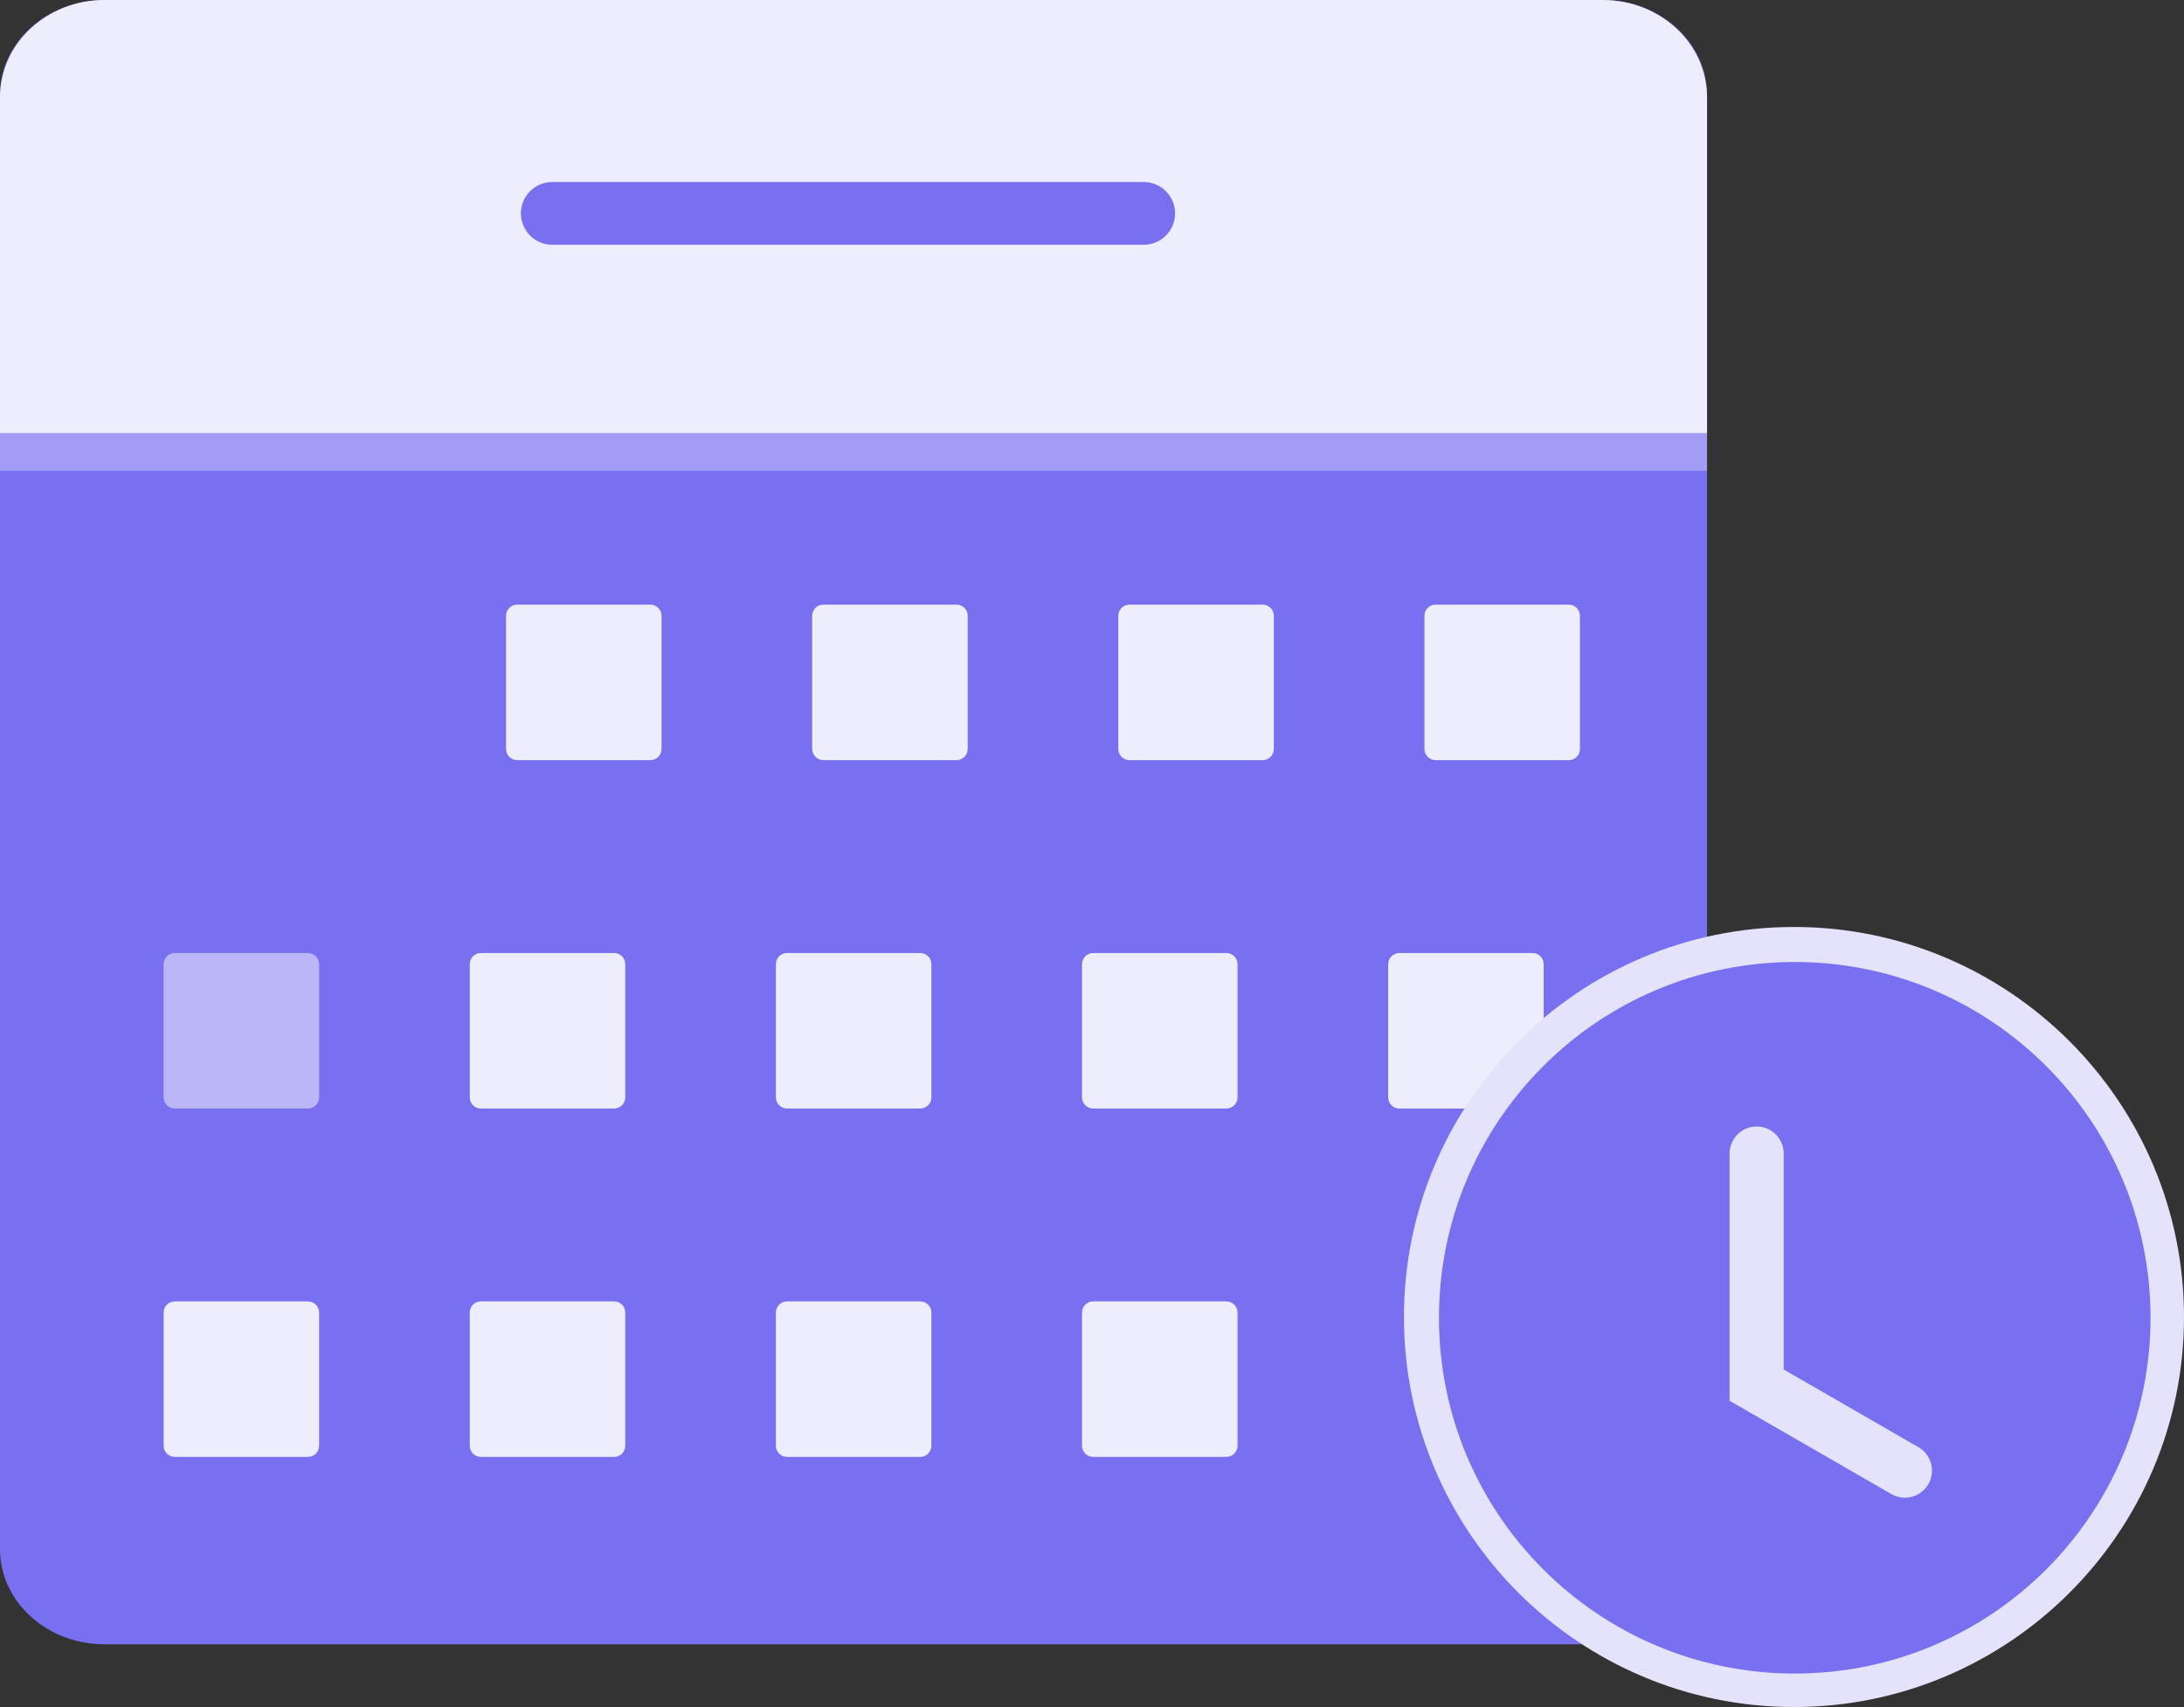 <svg width="174" height="136" viewBox="0 0 174 136" fill="none" xmlns="http://www.w3.org/2000/svg">
<rect x="0" y="0" width="174" height="136" fill="#333333" stroke="none"/>
<path d="M103.693 0H127.681C132.275 0 136 3.393 136 7.578V123.422C136 127.607 132.275 131 127.681 131H8.319C3.724 131 0 127.607 0 123.422V7.578C0 3.393 3.725 0.001 8.319 0.001H31.264L103.693 0Z" fill="#7870F0"/>
<path d="M103.693 0H127.681C132.275 0 136 3.475 136 7.762V35H0V7.762C0 3.475 3.725 0.001 8.319 0.001H31.264L103.693 0Z" fill="#EEEDFD"/>
<path d="M136 36H0" stroke="#A29DF4" stroke-width="3" stroke-miterlimit="10"/>
<path d="M91.119 17H44" stroke="#7870F0" stroke-width="5" stroke-miterlimit="10" stroke-linecap="round"/>
<path d="M51.816 60.561H41.206C40.714 60.561 40.316 60.163 40.316 59.671V49.062C40.316 48.57 40.714 48.171 41.206 48.171H51.816C52.307 48.171 52.706 48.57 52.706 49.062V59.671C52.706 60.163 52.307 60.561 51.816 60.561Z" fill="#EEEDFD"/>
<path d="M76.205 60.561H65.596C65.104 60.561 64.706 60.163 64.706 59.671V49.062C64.706 48.57 65.104 48.171 65.596 48.171H76.205C76.697 48.171 77.096 48.57 77.096 49.062V59.671C77.096 60.163 76.697 60.561 76.205 60.561Z" fill="#EEEDFD"/>
<path d="M100.595 60.561H89.986C89.494 60.561 89.096 60.163 89.096 59.671V49.062C89.096 48.57 89.494 48.171 89.986 48.171H100.595C101.087 48.171 101.485 48.57 101.485 49.062V59.671C101.485 60.163 101.087 60.561 100.595 60.561Z" fill="#EEEDFD"/>
<path d="M124.985 60.561H114.375C113.884 60.561 113.485 60.163 113.485 59.671V49.062C113.485 48.57 113.884 48.171 114.375 48.171H124.985C125.477 48.171 125.875 48.57 125.875 49.062V59.671C125.875 60.163 125.477 60.561 124.985 60.561Z" fill="#EEEDFD"/>
<path d="M24.535 88.317H13.925C13.434 88.317 13.035 87.919 13.035 87.427V76.817C13.035 76.326 13.434 75.927 13.925 75.927H24.535C25.027 75.927 25.425 76.326 25.425 76.817V87.427C25.425 87.919 25.027 88.317 24.535 88.317Z" fill="#BAB6F7"/>
<path d="M48.925 88.317H38.315C37.824 88.317 37.425 87.919 37.425 87.427V76.817C37.425 76.326 37.824 75.927 38.315 75.927H48.925C49.417 75.927 49.815 76.326 49.815 76.817V87.427C49.815 87.919 49.417 88.317 48.925 88.317Z" fill="#EEEDFD"/>
<path d="M73.314 88.317H62.705C62.213 88.317 61.815 87.919 61.815 87.427V76.817C61.815 76.326 62.213 75.927 62.705 75.927H73.315C73.806 75.927 74.205 76.326 74.205 76.817V87.427C74.205 87.919 73.806 88.317 73.314 88.317Z" fill="#EEEDFD"/>
<path d="M97.705 88.317H87.095C86.603 88.317 86.205 87.919 86.205 87.427V76.817C86.205 76.326 86.603 75.927 87.095 75.927H97.705C98.196 75.927 98.595 76.326 98.595 76.817V87.427C98.595 87.919 98.196 88.317 97.705 88.317Z" fill="#EEEDFD"/>
<path d="M122.095 88.317H111.485C110.993 88.317 110.595 87.919 110.595 87.427V76.817C110.595 76.326 110.993 75.927 111.485 75.927H122.095C122.586 75.927 122.985 76.326 122.985 76.817V87.427C122.985 87.919 122.586 88.317 122.095 88.317Z" fill="#EEEDFD"/>
<path d="M24.535 116.073H13.925C13.434 116.073 13.035 115.674 13.035 115.182V104.573C13.035 104.081 13.434 103.683 13.925 103.683H24.535C25.027 103.683 25.425 104.081 25.425 104.573V115.182C25.425 115.674 25.027 116.073 24.535 116.073Z" fill="#EEEDFD"/>
<path d="M48.925 116.073H38.315C37.824 116.073 37.425 115.674 37.425 115.182V104.573C37.425 104.081 37.824 103.683 38.315 103.683H48.925C49.417 103.683 49.815 104.081 49.815 104.573V115.182C49.815 115.674 49.417 116.073 48.925 116.073Z" fill="#EEEDFD"/>
<path d="M73.314 116.073H62.705C62.213 116.073 61.815 115.674 61.815 115.182V104.573C61.815 104.081 62.213 103.683 62.705 103.683H73.315C73.806 103.683 74.205 104.081 74.205 104.573V115.182C74.205 115.674 73.806 116.073 73.314 116.073Z" fill="#EEEDFD"/>
<path d="M97.704 116.073H87.095C86.603 116.073 86.205 115.674 86.205 115.182V104.573C86.205 104.081 86.603 103.683 87.095 103.683H97.705C98.196 103.683 98.595 104.081 98.595 104.573V115.182C98.595 115.674 98.196 116.073 97.704 116.073Z" fill="#EEEDFD"/>
<path d="M142.927 136C125.793 136 111.853 122.061 111.853 104.927C111.853 87.793 125.792 73.853 142.927 73.853C160.061 73.853 174 87.792 174 104.927C174 122.061 160.061 136 142.927 136Z" fill="#E5E3FC"/>
<path d="M142.988 133.333C158.642 133.333 171.333 120.642 171.333 104.988C171.333 89.333 158.642 76.643 142.988 76.643C127.333 76.643 114.643 89.333 114.643 104.988C114.643 120.642 127.333 133.333 142.988 133.333Z" fill="#7870F0"/>
<path d="M151.763 119.324C151.397 119.324 151.027 119.232 150.688 119.036L137.796 111.601V91.906C137.796 90.715 138.762 89.749 139.953 89.749C141.144 89.749 142.109 90.715 142.109 91.906V109.11L152.842 115.3C153.874 115.895 154.228 117.213 153.633 118.245C153.233 118.937 152.508 119.324 151.763 119.324Z" fill="#E5E3FC"/>
</svg>
